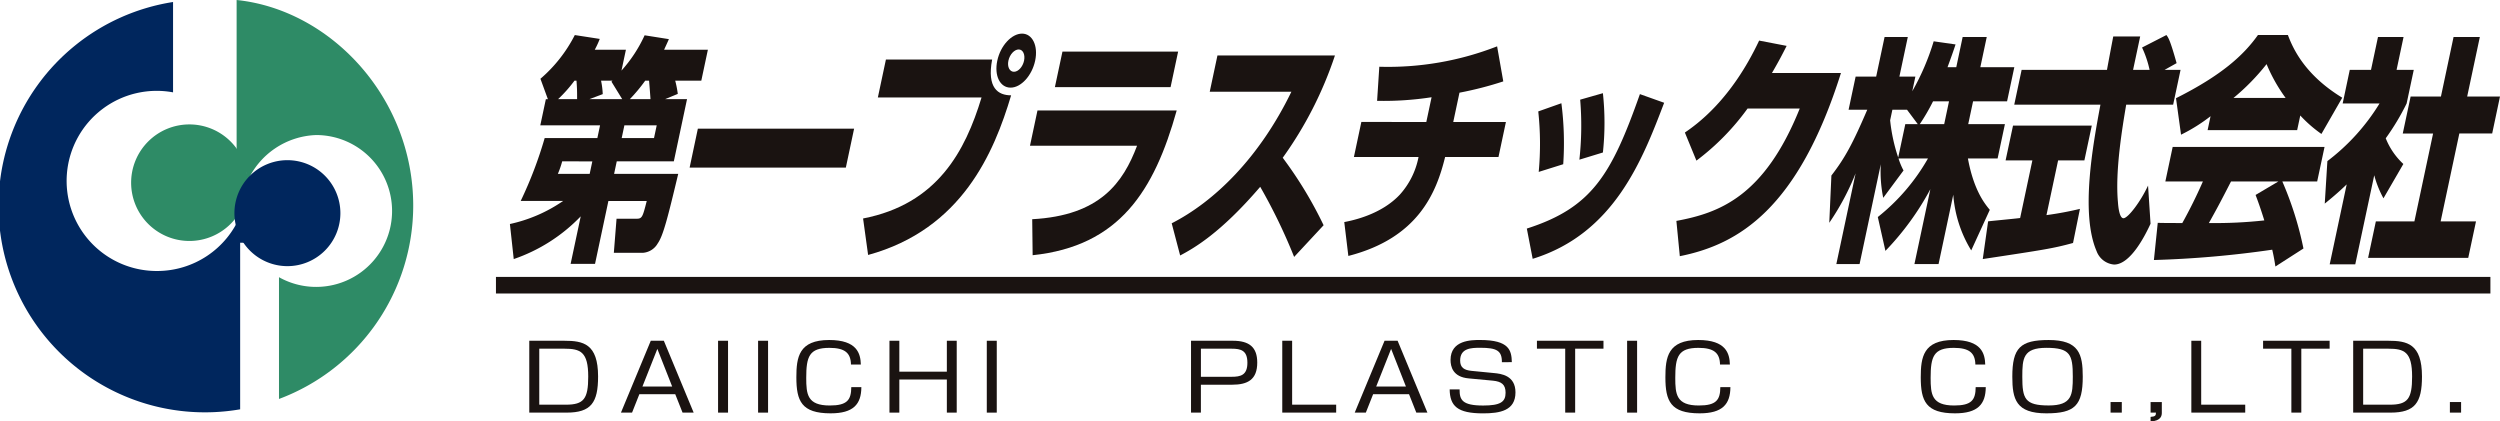 <svg xmlns="http://www.w3.org/2000/svg" xmlns:xlink="http://www.w3.org/1999/xlink" width="352" height="59.342" viewBox="0 0 352 59.342"><defs><clipPath id="a"><rect width="352" height="59.342" fill="none"/></clipPath></defs><g clip-path="url(#a)"><path d="M22.13,38.374a12.682,12.682,0,1,1,2.236-25.153V.5a29.062,29.062,0,1,0,9.448,57.349V34.395h.993a10.566,10.566,0,0,1-.961-3.853A12.679,12.679,0,0,1,22.13,38.374" transform="translate(0 -0.218)" fill="#00265d"/><path d="M59.1,0V22.365c.322,2.155,1.432.226,1.487,3.25a11.013,11.013,0,0,1,9.7-6.6,10.691,10.691,0,1,1-5.222,20.014V56.175a29.076,29.076,0,0,0,18.9-27.218C83.97,13.81,72.394,1.381,59.1,0" transform="translate(-25.784)" fill="#2e8b66"/><path d="M49.16,39.28a8.205,8.205,0,1,1-8.206-8.206A8.207,8.207,0,0,1,49.16,39.28" transform="translate(-14.287 -13.556)" fill="#2e8b66"/><path d="M73.47,47.466a7.46,7.46,0,1,1-7.458-7.459,7.459,7.459,0,0,1,7.458,7.459" transform="translate(-25.543 -17.454)" fill="#00265d"/><path d="M152.288,17.78l-1.859,8.757h-8.036l-.373,1.759h9.029c-1.474,6.15-2.107,8.686-2.89,9.8a2.608,2.608,0,0,1-2.1,1.319h-4.077l.381-4.8h2.821c.781,0,.855-.237,1.432-2.5h-5.4l-1.882,8.857h-3.437l1.423-6.692a23.757,23.757,0,0,1-9.432,6.016l-.539-4.936a21.055,21.055,0,0,0,7.491-3.245h-5.972a57.3,57.3,0,0,0,3.376-8.854h7.418l.381-1.794h-8.415l.784-3.685h.285l-1.05-2.873a20.154,20.154,0,0,0,4.84-6.153l3.511.542a12.556,12.556,0,0,1-.7,1.521h4.385l-.626,2.94a19.535,19.535,0,0,0,3.26-4.97l3.416.54c-.279.644-.4.882-.671,1.489h6.162l-.927,4.361h-3.672a14.877,14.877,0,0,1,.362,1.859l-1.793.743Zm-15.477,0c0-1.216-.008-1.521-.086-2.6h-.285a19.616,19.616,0,0,1-2.307,2.6Zm-2.1,8.757A13.125,13.125,0,0,1,134.1,28.3h4.48l.374-1.759Zm8.451-8.757-1.515-2.465.148-.137h-1.612a11.667,11.667,0,0,1,.237,1.893l-1.881.709Zm3.982,0c-.123-1.757-.163-2.129-.2-2.6h-.547a23.037,23.037,0,0,1-2.164,2.6Zm.495,5.479.381-1.794h-4.552l-.38,1.794Z" transform="translate(-55.554 -3.819)" fill="#1a1311"/><path d="M173.4,32.141H195.4l-1.163,5.477H172.241Z" transform="translate(-75.142 -14.022)" fill="#1a1311"/><path d="M233.736,12.047c-.76,4.024.849,5.038,2.674,5.038-2.4,8.046-6.926,18.862-20.137,22.477l-.708-5.137c10.456-2.029,14.383-9.466,16.68-17.038h-14.6l1.135-5.341Zm6.055.169c-.437,2.062-1.966,3.786-3.459,3.786s-2.319-1.689-1.873-3.786c.459-2.163,2.044-3.82,3.489-3.82s2.3,1.691,1.843,3.82m-3.767,0c-.181.845.167,1.554.783,1.554s1.24-.709,1.421-1.554c.187-.879-.16-1.59-.753-1.59s-1.259.678-1.452,1.59" transform="translate(-94.043 -3.663)" fill="#1a1311"/><path d="M277.909,21.176c-3.166,11.323-8.065,19.1-20.284,20.383l-.06-5.07c9.565-.507,12.807-5.17,14.762-10.345H257.251l1.056-4.968Zm.2-8.284-1.063,5H260.758l1.064-5Z" transform="translate(-112.229 -5.624)" fill="#1a1311"/><path d="M292.644,37.484c5.979-3.043,12.335-9.2,16.854-18.527H298l1.085-5.1h16.543a53.535,53.535,0,0,1-7.351,14.4,56.573,56.573,0,0,1,5.755,9.5l-4.149,4.461a78.2,78.2,0,0,0-4.776-9.872c-5.672,6.626-9.432,8.689-11.272,9.669Z" transform="translate(-127.669 -6.044)" fill="#1a1311"/><path d="M351.092,22.223h7.416l-1.049,4.936h-7.514c-1.22,4.969-3.747,11.393-13.624,13.927l-.574-4.768c1.188-.234,5.2-1.046,7.842-3.885a11.015,11.015,0,0,0,2.614-5.274h-9.1l1.049-4.936H347.3l.741-3.482a44.273,44.273,0,0,1-7.671.507l.311-4.8a42.217,42.217,0,0,0,16.586-2.873l.869,4.935a49.32,49.32,0,0,1-6.168,1.59Z" transform="translate(-146.474 -5.05)" fill="#1a1311"/><path d="M383.016,34.356a42.748,42.748,0,0,0-.064-8.517l3.256-1.152a43.768,43.768,0,0,1,.259,8.586Zm-1.674,7.978c9.181-2.94,11.925-7.608,15.923-18.931l3.414,1.218c-3.045,7.978-7.019,18.422-18.513,21.972Zm7.4-9.7a43.891,43.891,0,0,0,.112-8.45l3.2-.913a39.071,39.071,0,0,1,0,8.351Z" transform="translate(-166.365 -10.151)" fill="#1a1311"/><path d="M441.868,14.7c-6.026,19.1-14.4,24.137-22.689,25.792l-.483-4.968c6.02-1.115,12.384-3.413,17.369-15.822h-7.347a34.161,34.161,0,0,1-7.2,7.336l-1.626-3.954c1.614-1.117,6.479-4.5,10.455-12.949l3.873.745c-.532,1.047-.986,1.96-2.069,3.82Z" transform="translate(-182.661 -4.421)" fill="#1a1311"/><path d="M474.762,13.495l.9-4.26h3.392l-.905,4.26h4.786l-1.019,4.8h-4.788l-.684,3.212h5.168l-1.029,4.833H476.4c.8,4.363,2.289,6.288,3.082,7.234l-2.614,5.712a17.416,17.416,0,0,1-2.528-7.842l-2.073,9.769H468.87l2.243-10.547a38.937,38.937,0,0,1-6.326,8.687l-1.073-4.766a28.5,28.5,0,0,0,7.064-8.248h-4.148a9.221,9.221,0,0,0,.706,1.692l-2.858,3.853a18.412,18.412,0,0,1-.342-4.735l-2.99,14.064h-3.271l2.714-12.777A35.491,35.491,0,0,1,456.88,35.4l.3-6.657c1.93-2.5,2.988-4.466,5.051-9.264H459.6l.992-4.665h2.891l1.186-5.579h3.27l-1.184,5.579h2.25l-.438,2.061a33.869,33.869,0,0,0,3.014-7.03l3.08.44c-.275.843-.572,1.687-1.133,3.21Zm-5.421,8.012-1.514-2.028h-2.061l-.315,1.485a24.063,24.063,0,0,0,1.135,5.242l1-4.7Zm3.72,0,.68-3.212h-2.249a28.3,28.3,0,0,1-1.868,3.212Z" transform="translate(-199.319 -4.029)" fill="#1a1311"/><path d="M495.972,34.986c.149-.032,4.07-.4,4.509-.471l1.725-8.115h-3.771l1.046-4.9h11.09l-1.042,4.9h-3.7l-1.64,7.707a47.467,47.467,0,0,0,4.714-.878l-.973,4.8c-2.842.779-4.015.947-12.71,2.265Zm24.846-21.329h2.251l-1.043,4.9h-6.612c-.545,3.246-1.569,9.3-1.162,13.725.033.507.182,2.265.776,2.265.639,0,2.414-2.332,3.465-4.6l.35,5.375c-.7,1.522-2.786,5.746-5.131,5.746a2.885,2.885,0,0,1-2.466-1.89c-2.3-5.341-.493-15.08.543-20.623H499.653l1.04-4.9h12.018c.092-.541.831-4.461.883-4.7h3.79l-1,4.7h2.325a14.652,14.652,0,0,0-1.062-3.145l3.431-1.758c.274.372.518.677,1.435,3.956Z" transform="translate(-216.047 -3.819)" fill="#1a1311"/><path d="M545.939,20.182a23.886,23.886,0,0,1-4.156,2.6l-.709-5.137c6.474-3.247,9.541-6.085,11.537-8.894h4.219c.653,1.725,2.259,5.545,7.653,8.824l-2.934,5.105a18.387,18.387,0,0,1-2.978-2.6l-.439,2.063H545.524Zm9.131,21.16c-.1-.643-.211-1.352-.447-2.366a143.559,143.559,0,0,1-16.66,1.453l.542-5.24c.113.034,3.123.034,3.455.034.3-.541,1.57-2.806,2.9-5.85h-5.286l1.032-4.866h21.383l-1.038,4.866h-4.905a47.311,47.311,0,0,1,2.973,9.434Zm1.44-23.731a23,23,0,0,1-2.683-4.764,30.968,30.968,0,0,1-4.661,4.764Zm-1.028,11.762h-6.664c-1.456,2.842-1.928,3.719-3.115,5.85a63.933,63.933,0,0,0,7.806-.37c-.594-1.9-.927-2.775-1.229-3.585Z" transform="translate(-234.693 -3.819)" fill="#1a1311"/><path d="M584.927,41.248h-3.6l2.393-11.258c-1.223,1.184-2.255,2.029-3.089,2.707l.37-5.985a29.414,29.414,0,0,0,7.343-8.113h-5.19l1-4.733h2.99l.984-4.632h3.6l-.984,4.632h2.421L592.159,18.6a33.839,33.839,0,0,1-2.941,4.9,9.931,9.931,0,0,0,2.48,3.618l-2.8,4.832a14.565,14.565,0,0,1-1.3-3.244ZM598.768,9.235h3.7l-1.783,8.384h4.62l-1.1,5.206H599.58L596.948,35.2h4.979l-1.094,5.139h-14.1l1.093-5.139h5.428l2.63-12.371h-4.27l1.107-5.206h4.268Z" transform="translate(-253.306 -4.029)" fill="#1a1311"/><path d="M280.819,1.168H0V-1.168H280.819Z" transform="translate(69.83 40.157)" fill="#1a1311"/><path d="M137.117,85.106c2.65,0,4.764.4,4.764,5.033,0,3.685-.984,5.085-4.431,5.085h-5.257V85.106ZM133.6,86.223v7.885h3.751c2.519,0,3.142-.821,3.142-3.954,0-3.493-1.1-3.931-3.359-3.931Z" transform="translate(-57.671 -37.128)" fill="#1a1311"/><path d="M165.327,95.225h-1.564l-1.029-2.594h-5.053l-1.028,2.594h-1.564l4.2-10.119h1.839Zm-5.112-8.976-2.1,5.3H162.3Z" transform="translate(-67.659 -37.128)" fill="#1a1311"/><rect width="1.404" height="10.119" transform="translate(101.104 47.978)" fill="#1a1311"/><rect width="1.404" height="10.119" transform="translate(106.739 47.978)" fill="#1a1311"/><path d="M206.589,88.379c-.029-1.644-.869-2.351-3.041-2.351-2.853,0-3.258,1.246-3.258,4.224,0,2.313.145,3.891,3.316,3.891,2.448,0,3.012-.771,3.027-2.581h1.419c-.015,2.4-1.114,3.685-4.33,3.685-4.1,0-4.822-1.735-4.822-5.071,0-2.825.347-5.254,4.619-5.254,3.953,0,4.416,1.926,4.46,3.456Z" transform="translate(-86.772 -37.049)" fill="#1a1311"/><path d="M230.233,90.563h-6.69v4.662h-1.39V85.105h1.39V89.46h6.69V85.105h1.39V95.224h-1.39Z" transform="translate(-96.917 -37.128)" fill="#1a1311"/><rect width="1.404" height="10.119" transform="translate(138.94 47.978)" fill="#1a1311"/><path d="M303.364,85.106c2.3,0,3.432.9,3.432,3.069,0,2.4-1.333,3.121-3.549,3.121h-4.386v3.928h-1.39V85.106Zm-4.5,1.117v3.956h4.315c1.259,0,2.23-.206,2.23-1.978,0-1.746-.927-1.978-2.23-1.978Z" transform="translate(-129.775 -37.128)" fill="#1a1311"/><path d="M321.65,85.106v9h6.2v1.116H320.26V85.106Z" transform="translate(-139.717 -37.128)" fill="#1a1311"/><path d="M348.589,95.225h-1.564L346,92.63h-5.054l-1.027,2.594h-1.565l4.2-10.119h1.838Zm-5.111-8.976-2.1,5.3h4.186Z" transform="translate(-147.609 -37.128)" fill="#1a1311"/><path d="M369.423,88.044c.015-1.63-.737-2.028-3.04-2.028-1.289,0-2.838.051-2.838,1.8,0,.991.564,1.348,1.606,1.451l3.156.309c.986.09,3.028.321,3.028,2.721,0,2.582-2.2,2.954-4.576,2.954-3.619,0-4.648-1.039-4.691-3.378h1.4c-.013,1.465.349,2.274,3.318,2.274,2.417,0,3.156-.5,3.156-1.8,0-1.168-.581-1.578-1.783-1.7l-3.416-.32c-2.232-.2-2.549-1.67-2.549-2.593,0-2.814,2.953-2.814,4.155-2.814,4.142,0,4.431,1.491,4.474,3.121Z" transform="translate(-157.956 -37.049)" fill="#1a1311"/><path d="M389.244,86.223v9h-1.4v-9h-3.982V85.106h9.369v1.117Z" transform="translate(-167.462 -37.129)" fill="#1a1311"/><rect width="1.406" height="10.119" transform="translate(229.098 47.978)" fill="#1a1311"/><path d="M423.642,88.379c-.03-1.644-.869-2.351-3.042-2.351-2.852,0-3.258,1.246-3.258,4.224,0,2.313.144,3.891,3.317,3.891,2.447,0,3.013-.771,3.026-2.581h1.42c-.017,2.4-1.118,3.685-4.331,3.685-4.1,0-4.823-1.735-4.823-5.071,0-2.825.349-5.254,4.621-5.254,3.953,0,4.416,1.926,4.46,3.456Z" transform="translate(-181.463 -37.049)" fill="#1a1311"/><path d="M487.419,88.379c-.031-1.644-.869-2.351-3.042-2.351-2.851,0-3.257,1.246-3.257,4.224,0,2.313.144,3.891,3.316,3.891,2.445,0,3.012-.771,3.026-2.581h1.42c-.016,2.4-1.117,3.685-4.331,3.685-4.1,0-4.822-1.735-4.822-5.071,0-2.825.349-5.254,4.62-5.254,3.952,0,4.416,1.926,4.459,3.456Z" transform="translate(-209.287 -37.049)" fill="#1a1311"/><path d="M507.724,84.923c4.271,0,4.792,2,4.792,5.162,0,4.071-1.129,5.162-5.125,5.162-4.287,0-4.793-2-4.793-5.162,0-4.057,1.115-5.162,5.127-5.162m-.333,1.1c-3.273,0-3.388,1.489-3.388,4.057,0,3.107.347,4.058,3.721,4.058,3.273,0,3.389-1.489,3.389-4.058,0-3.107-.363-4.057-3.722-4.057" transform="translate(-219.264 -37.049)" fill="#1a1311"/><rect width="1.581" height="1.489" transform="translate(297.167 56.607)" fill="#1a1311"/><path d="M538.714,100.413v1.5c0,.334-.03,1.156-1.581,1.233v-.642c.668-.051.754-.192.754-.6h-.754v-1.489Z" transform="translate(-234.33 -43.806)" fill="#1a1311"/><path d="M548.7,85.106v9h6.2v1.116h-7.586V85.106Z" transform="translate(-238.772 -37.128)" fill="#1a1311"/><path d="M570.611,86.223v9h-1.4v-9h-3.982V85.106h9.368v1.117Z" transform="translate(-246.586 -37.129)" fill="#1a1311"/><path d="M592.657,85.106c2.65,0,4.764.4,4.764,5.033,0,3.685-.984,5.085-4.432,5.085h-5.255V85.106Zm-3.518,1.117v7.885h3.749c2.521,0,3.143-.821,3.143-3.954,0-3.493-1.1-3.931-3.358-3.931Z" transform="translate(-256.406 -37.128)" fill="#1a1311"/><rect width="1.578" height="1.489" transform="translate(344.944 56.607)" fill="#1a1311"/></g></svg>